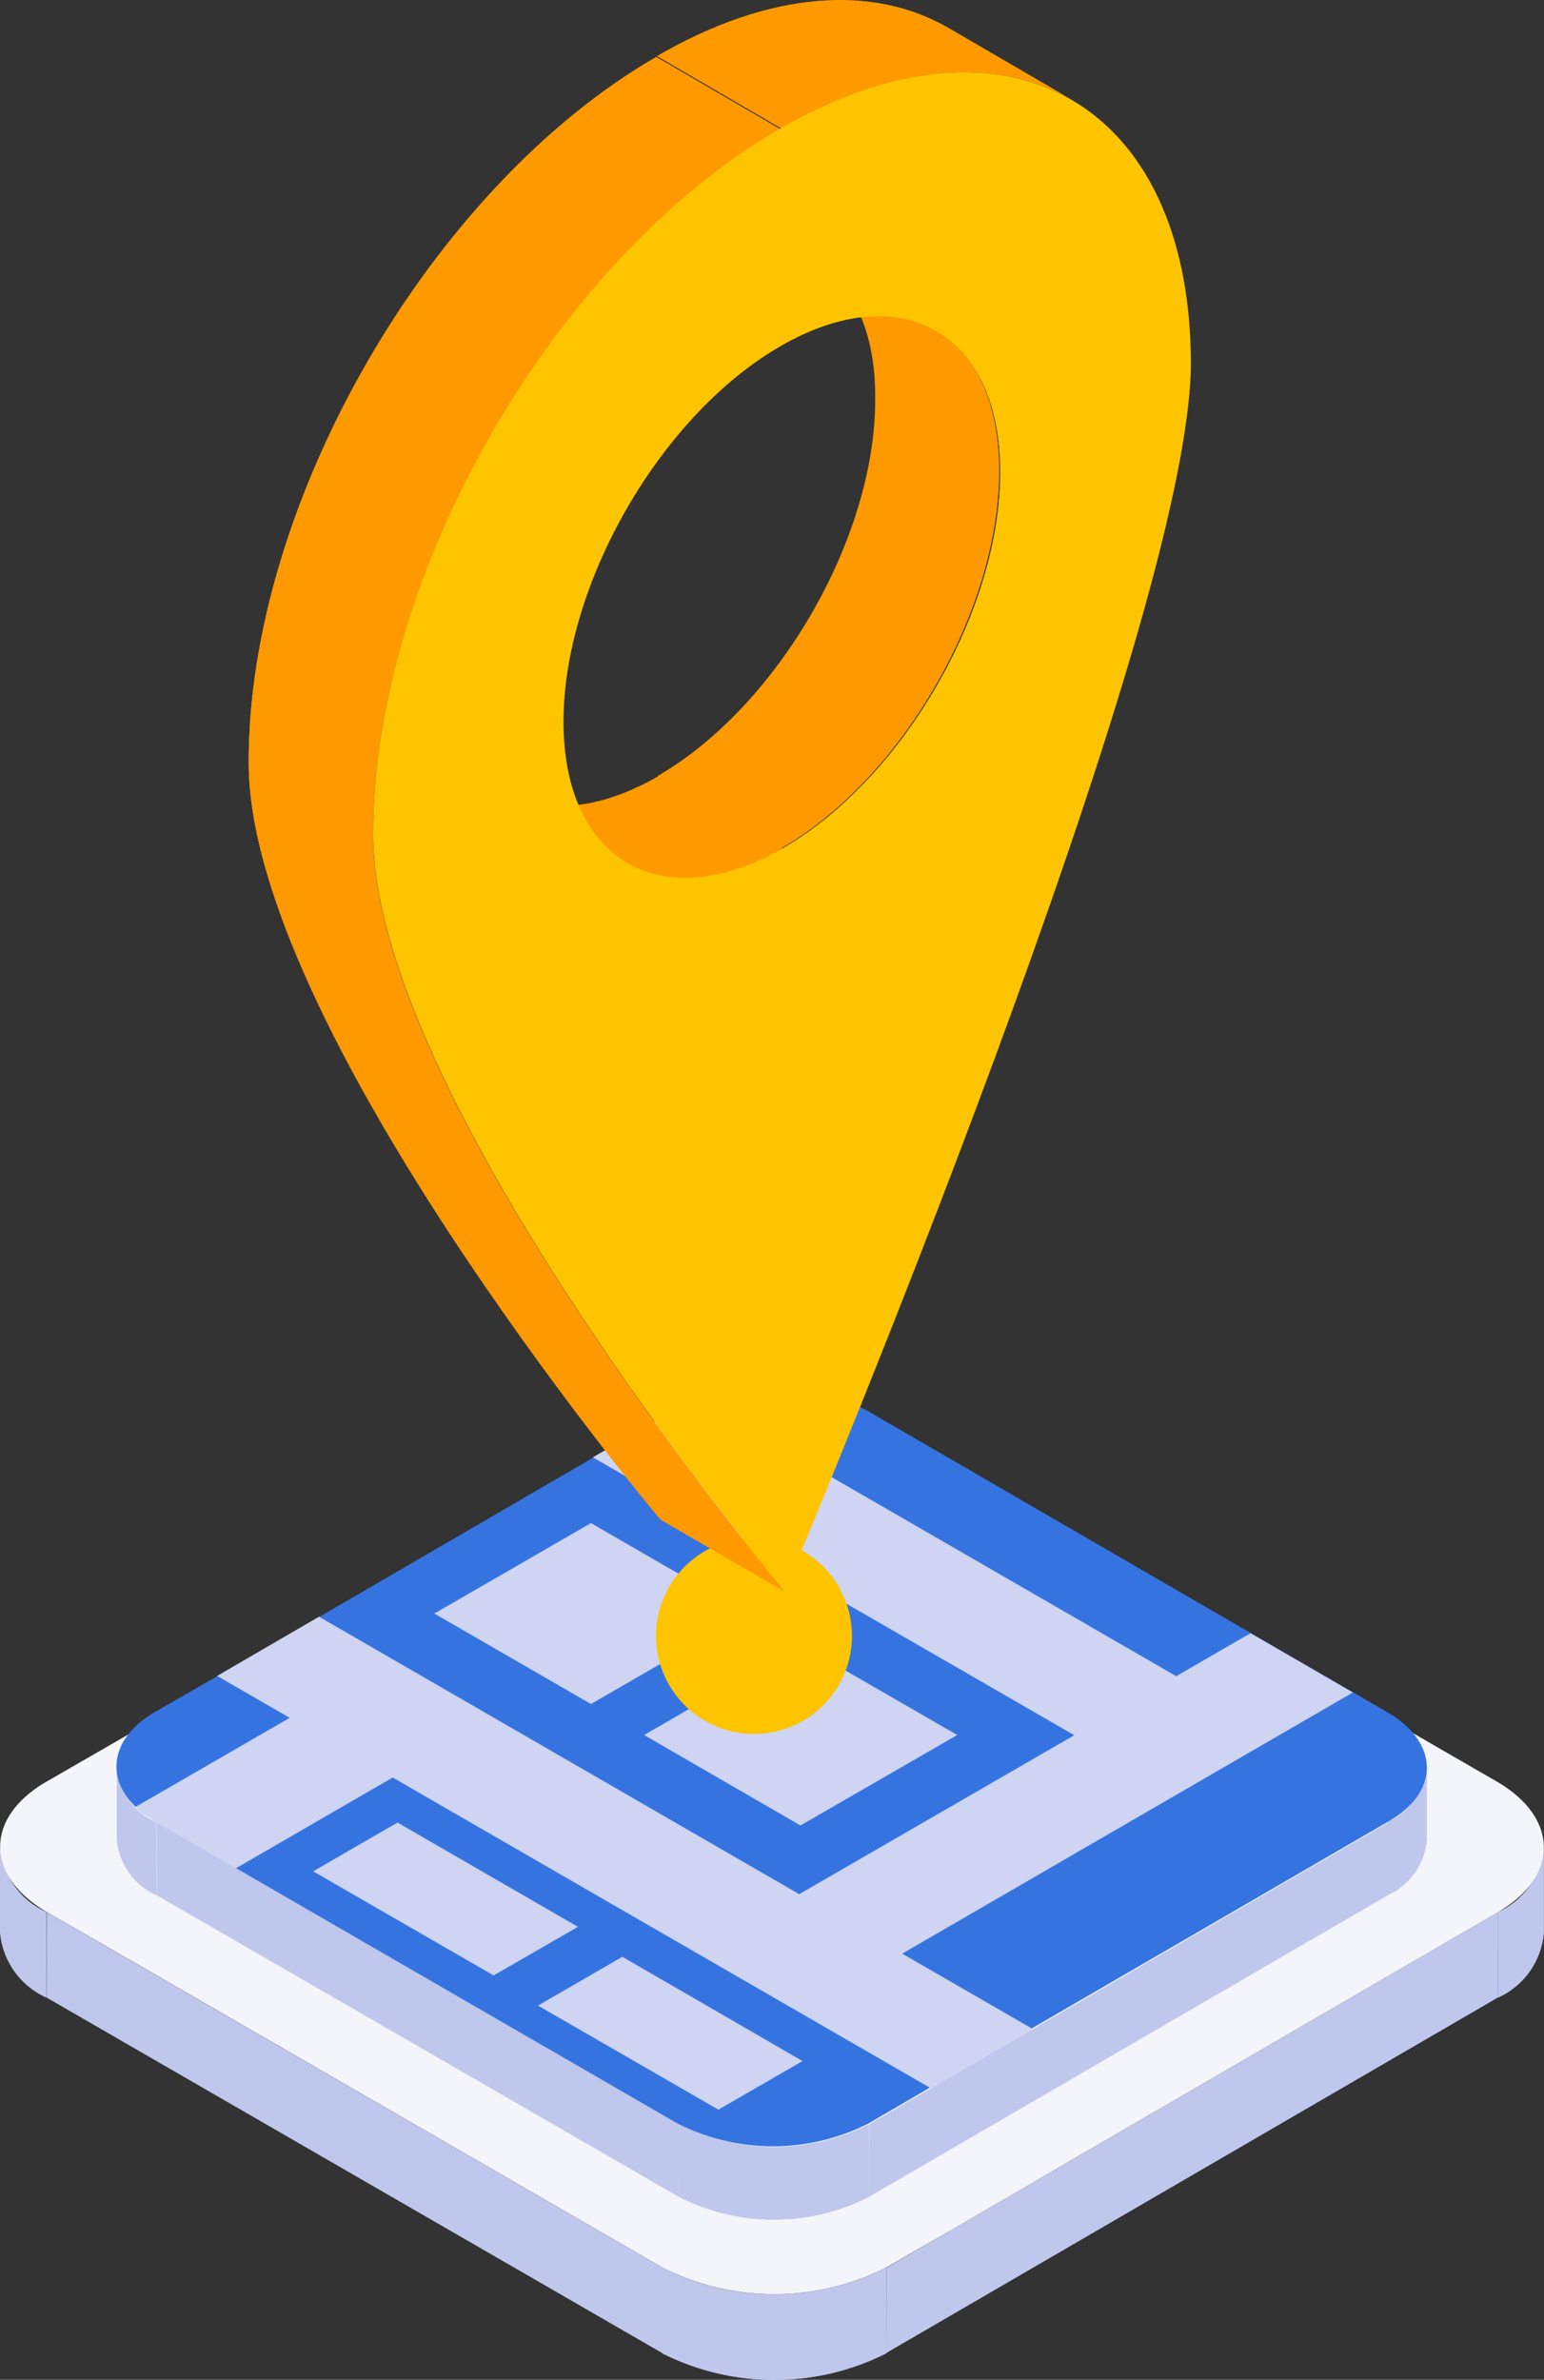 <?xml version="1.0" encoding="UTF-8"?> <svg xmlns="http://www.w3.org/2000/svg" xmlns:xlink="http://www.w3.org/1999/xlink" id="Layer_1" data-name="Layer 1" viewBox="0 0 73.76 113.64"><rect x="0" y="0" width="73.76" height="113.64" fill="#333333" stroke="none"/><defs><style>.cls-1{fill:#bfc7ed;}.cls-2{fill:#f90;}.cls-3{isolation:isolate;}.cls-4{clip-path:url(#clip-path);}.cls-5{clip-path:url(#clip-path-2);}.cls-6{clip-path:url(#clip-path-3);}.cls-7{fill:#f4f5fa;}.cls-8{clip-path:url(#clip-path-4);}.cls-9{clip-path:url(#clip-path-5);}.cls-10{clip-path:url(#clip-path-6);}.cls-11{fill:#3574e0;}.cls-12{fill:#ced4f1;}.cls-13{fill:#ffc400;}.cls-14{clip-path:url(#clip-path-7);}.cls-15{clip-path:url(#clip-path-8);}.cls-16{clip-path:url(#clip-path-9);}.cls-17{clip-path:url(#clip-path-10);}</style><clipPath id="clip-path" transform="translate(-684.71 -274)"><path class="cls-1" d="M758.46,362.23v4.08a3.74,3.74,0,0,1-2.19,3.08v-4.08A3.75,3.75,0,0,0,758.46,362.23Z"></path></clipPath><clipPath id="clip-path-2" transform="translate(-684.71 -274)"><path class="cls-1" d="M684.71,366.27v-4.09a3.77,3.77,0,0,0,2.22,3.13v4.08A3.77,3.77,0,0,1,684.71,366.27Z"></path></clipPath><clipPath id="clip-path-3" transform="translate(-684.71 -274)"><path class="cls-1" d="M727.06,382.28v4.09a11.9,11.9,0,0,1-10.72,0v-4.09A11.84,11.84,0,0,0,727.06,382.28Z"></path></clipPath><clipPath id="clip-path-4" transform="translate(-684.71 -274)"><path class="cls-1" d="M752.87,358.42v3.46A3.22,3.22,0,0,1,751,364.5V361A3.17,3.17,0,0,0,752.87,358.42Z"></path></clipPath><clipPath id="clip-path-5" transform="translate(-684.71 -274)"><path class="cls-1" d="M690.29,361.85v-3.47a3.21,3.21,0,0,0,1.89,2.65v3.47A3.22,3.22,0,0,1,690.29,361.85Z"></path></clipPath><clipPath id="clip-path-6" transform="translate(-684.71 -274)"><path class="cls-1" d="M726.23,375.44v3.46a10,10,0,0,1-9.09,0v-3.46A10.1,10.1,0,0,0,726.23,375.44Z"></path></clipPath><clipPath id="clip-path-7" transform="translate(-684.71 -274)"><path class="cls-2" d="M723.52,286.36l5.92,3.44c1.87,1.09,3,3.41,3,6.7,0,6.62-4.63,14.68-10.4,18l-5.92-3.44c5.76-3.33,10.42-11.4,10.4-18C726.55,289.76,725.39,287.45,723.52,286.36Z"></path></clipPath><clipPath id="clip-path-8" transform="translate(-684.71 -274)"><path class="cls-2" d="M714.66,315.24l-5.92-3.45c1.89,1.1,4.52.95,7.42-.72l5.92,3.44C719.19,316.18,716.56,316.34,714.66,315.24Z"></path></clipPath><clipPath id="clip-path-9" transform="translate(-684.71 -274)"><path class="cls-2" d="M730,275.32l5.93,3.45c-3.55-2.07-8.47-1.78-13.9,1.36l-5.93-3.45C721.49,273.55,726.41,273.26,730,275.32Z"></path></clipPath><clipPath id="clip-path-10" transform="translate(-684.71 -274)"><path class="cls-2" d="M722.19,350l-5.93-3.44c-1-1.19-19.63-23.71-19.67-36.11s8.68-27.5,19.47-33.73l5.93,3.45c-10.79,6.23-19.51,21.32-19.47,33.72S721.2,348.78,722.19,350Z"></path></clipPath></defs><g class="cls-3"><path class="cls-1" d="M758.46,362.23v4.08a3.74,3.74,0,0,1-2.19,3.08v-4.08A3.75,3.75,0,0,0,758.46,362.23Z" transform="translate(-684.71 -274)"></path><g class="cls-4"><g class="cls-3"><path class="cls-1" d="M758.46,362.23v4.08a3.74,3.74,0,0,1-2.19,3.08v-4.08a3.75,3.75,0,0,0,2.19-3.08Z" transform="translate(-684.71 -274)"></path></g></g><path class="cls-1" d="M684.71,366.27v-4.09a3.77,3.77,0,0,0,2.22,3.13v4.08A3.77,3.77,0,0,1,684.71,366.27Z" transform="translate(-684.71 -274)"></path><g class="cls-5"><g class="cls-3"><path class="cls-1" d="M686.94,365.31v4.08a3.77,3.77,0,0,1-2.22-3.12v-4.09a3.77,3.77,0,0,0,2.22,3.13Z" transform="translate(-684.71 -274)"></path></g></g><polygon class="cls-1" points="71.56 91.31 71.55 95.39 42.34 112.36 42.36 108.28 71.56 91.31"></polygon><polygon class="cls-1" points="31.64 108.28 31.63 112.36 2.23 95.39 2.24 91.31 31.64 108.28"></polygon><path class="cls-1" d="M727.06,382.28v4.09a11.9,11.9,0,0,1-10.72,0v-4.09A11.84,11.84,0,0,0,727.06,382.28Z" transform="translate(-684.71 -274)"></path><g class="cls-6"><g class="cls-3"><path class="cls-1" d="M727.06,382.28v4.09a11.9,11.9,0,0,1-10.72,0v-4.09a11.84,11.84,0,0,0,10.72,0Z" transform="translate(-684.71 -274)"></path></g></g><path class="cls-7" d="M756.27,365.31l-20,11.62-5.74,3.34-3.47,2a11.84,11.84,0,0,1-10.72,0l-24.94-14.4-4.46-2.57a5.83,5.83,0,0,1-1.14-.85c-1.75-1.69-1.38-3.91,1.11-5.36l3.47-2,5.74-3.33,15.43-9,4.57-2.65a7.5,7.5,0,0,1,1.31-.61,12.06,12.06,0,0,1,9.41.61l21.74,12.55,5.76,3.33,1.89,1.09C759.19,360.81,759.21,363.6,756.27,365.31Z" transform="translate(-684.71 -274)"></path></g><g class="cls-3"><path class="cls-1" d="M752.87,358.42v3.46A3.22,3.22,0,0,1,751,364.5V361A3.17,3.17,0,0,0,752.87,358.42Z" transform="translate(-684.71 -274)"></path><g class="cls-8"><g class="cls-3"><path class="cls-1" d="M752.87,358.42v3.46A3.22,3.22,0,0,1,751,364.5V361a3.17,3.17,0,0,0,1.86-2.61Z" transform="translate(-684.71 -274)"></path></g></g><path class="cls-1" d="M690.29,361.85v-3.47a3.21,3.21,0,0,0,1.89,2.65v3.47A3.22,3.22,0,0,1,690.29,361.85Z" transform="translate(-684.71 -274)"></path><g class="cls-9"><g class="cls-3"><path class="cls-1" d="M692.19,361v3.47a3.22,3.22,0,0,1-1.89-2.65v-3.47a3.21,3.21,0,0,0,1.89,2.65Z" transform="translate(-684.71 -274)"></path></g></g><polygon class="cls-1" points="66.31 87.03 66.3 90.5 41.52 104.9 41.53 101.43 66.31 87.03"></polygon><polygon class="cls-1" points="32.43 101.43 32.42 104.9 7.48 90.5 7.49 87.03 32.43 101.43"></polygon><path class="cls-1" d="M726.23,375.44v3.46a10,10,0,0,1-9.09,0v-3.46A10.1,10.1,0,0,0,726.23,375.44Z" transform="translate(-684.71 -274)"></path><g class="cls-10"><g class="cls-3"><path class="cls-1" d="M726.23,375.44v3.46a10,10,0,0,1-9.09,0v-3.46a10.1,10.1,0,0,0,9.09,0Z" transform="translate(-684.71 -274)"></path></g></g><path class="cls-11" d="M751,361l-17,9.86-4.87,2.83-2.95,1.72a10.1,10.1,0,0,1-9.09,0L696,363.22,692.19,361a4.7,4.7,0,0,1-1-.72c-1.48-1.43-1.17-3.32.94-4.54l3-1.72,4.87-2.83,13.09-7.61,3.88-2.25a6.26,6.26,0,0,1,1.11-.51,10.24,10.24,0,0,1,8,.51L744.49,352l4.89,2.83,1.6.93C753.49,357.21,753.51,359.59,751,361Z" transform="translate(-684.71 -274)"></path></g><path class="cls-12" d="M727.81,367.29l6.24,3.6-4.87,2.83-25.71-14.84-7.5,4.34L692.19,361a4.7,4.7,0,0,1-1-.72l7.36-4.25-3.47-2,4.87-2.83,22.94,13.25,13.14-7.59-23-13.27,3.88-2.25a6.26,6.26,0,0,1,1.11-.51l22.88,13.21,3.55-2.05,4.89,2.83Z" transform="translate(-684.71 -274)"></path><polygon class="cls-12" points="35.71 77.05 28.23 81.37 20.75 77.05 28.23 72.73 35.71 77.05"></polygon><polygon class="cls-12" points="45.73 82.85 38.24 87.17 30.77 82.85 38.24 78.53 45.73 82.85"></polygon><polygon class="cls-12" points="14.96 89.36 23.58 94.33 27.61 92.01 18.99 87.03 14.96 89.36"></polygon><polygon class="cls-12" points="25.7 95.77 34.32 100.74 38.34 98.42 29.73 93.44 25.7 95.77"></polygon><path class="cls-13" d="M725.41,352.13a4.68,4.68,0,1,0-4.68,4.67A4.68,4.68,0,0,0,725.41,352.13Z" transform="translate(-684.71 -274)"></path><g class="cls-3"><g class="cls-3"><path class="cls-2" d="M723.52,286.36l5.92,3.44c1.87,1.09,3,3.41,3,6.7,0,6.62-4.63,14.68-10.4,18l-5.92-3.44c5.76-3.33,10.42-11.4,10.4-18C726.55,289.76,725.39,287.45,723.52,286.36Z" transform="translate(-684.71 -274)"></path><g class="cls-14"><g class="cls-3"><path class="cls-2" d="M722.08,314.51l-5.92-3.44c5.76-3.33,10.42-11.4,10.4-18,0-3.29-1.17-5.6-3-6.69l5.92,3.44c1.87,1.09,3,3.41,3,6.7,0,6.62-4.63,14.68-10.4,18Z" transform="translate(-684.71 -274)"></path></g></g></g><g class="cls-3"><path class="cls-2" d="M714.66,315.24l-5.92-3.45c1.89,1.1,4.52.95,7.42-.72l5.92,3.44C719.19,316.18,716.56,316.34,714.66,315.24Z" transform="translate(-684.71 -274)"></path><g class="cls-15"><g class="cls-3"><path class="cls-2" d="M714.66,315.24l-5.92-3.45c1.89,1.1,4.52.95,7.42-.72l5.92,3.44c-2.89,1.67-5.52,1.83-7.42.73Z" transform="translate(-684.71 -274)"></path></g></g></g><g class="cls-3"><path class="cls-2" d="M730,275.32l5.93,3.45c-3.55-2.07-8.47-1.78-13.9,1.36l-5.93-3.45C721.49,273.55,726.41,273.26,730,275.32Z" transform="translate(-684.71 -274)"></path><g class="cls-16"><g class="cls-3"><path class="cls-2" d="M722,280.13l-5.93-3.45c5.43-3.13,10.35-3.42,13.9-1.36l5.93,3.45c-3.55-2.07-8.47-1.78-13.9,1.36Z" transform="translate(-684.71 -274)"></path></g></g></g><g class="cls-3"><path class="cls-2" d="M722.19,350l-5.93-3.44c-1-1.19-19.63-23.71-19.67-36.11s8.68-27.5,19.47-33.73l5.93,3.45c-10.79,6.23-19.51,21.32-19.47,33.72S721.2,348.78,722.19,350Z" transform="translate(-684.71 -274)"></path><g class="cls-17"><g class="cls-3"><path class="cls-2" d="M722.19,350l-5.93-3.44c-1-1.19-19.63-23.71-19.67-36.11s8.68-27.5,19.47-33.73l5.93,3.45c-10.79,6.23-19.51,21.32-19.47,33.72S721.2,348.78,722.19,350Z" transform="translate(-684.71 -274)"></path></g></g></g><path class="cls-13" d="M722,280.13c10.79-6.23,19.56-1.23,19.6,11.16s-18.43,56.36-19.4,58.67c-1-1.18-19.64-23.71-19.67-36.11S711.2,286.36,722,280.13Zm.09,34.38c5.77-3.33,10.42-11.39,10.4-18s-4.7-9.3-10.46-6-10.42,11.39-10.4,18,4.7,9.29,10.46,6Z" transform="translate(-684.71 -274)"></path></g></svg> 